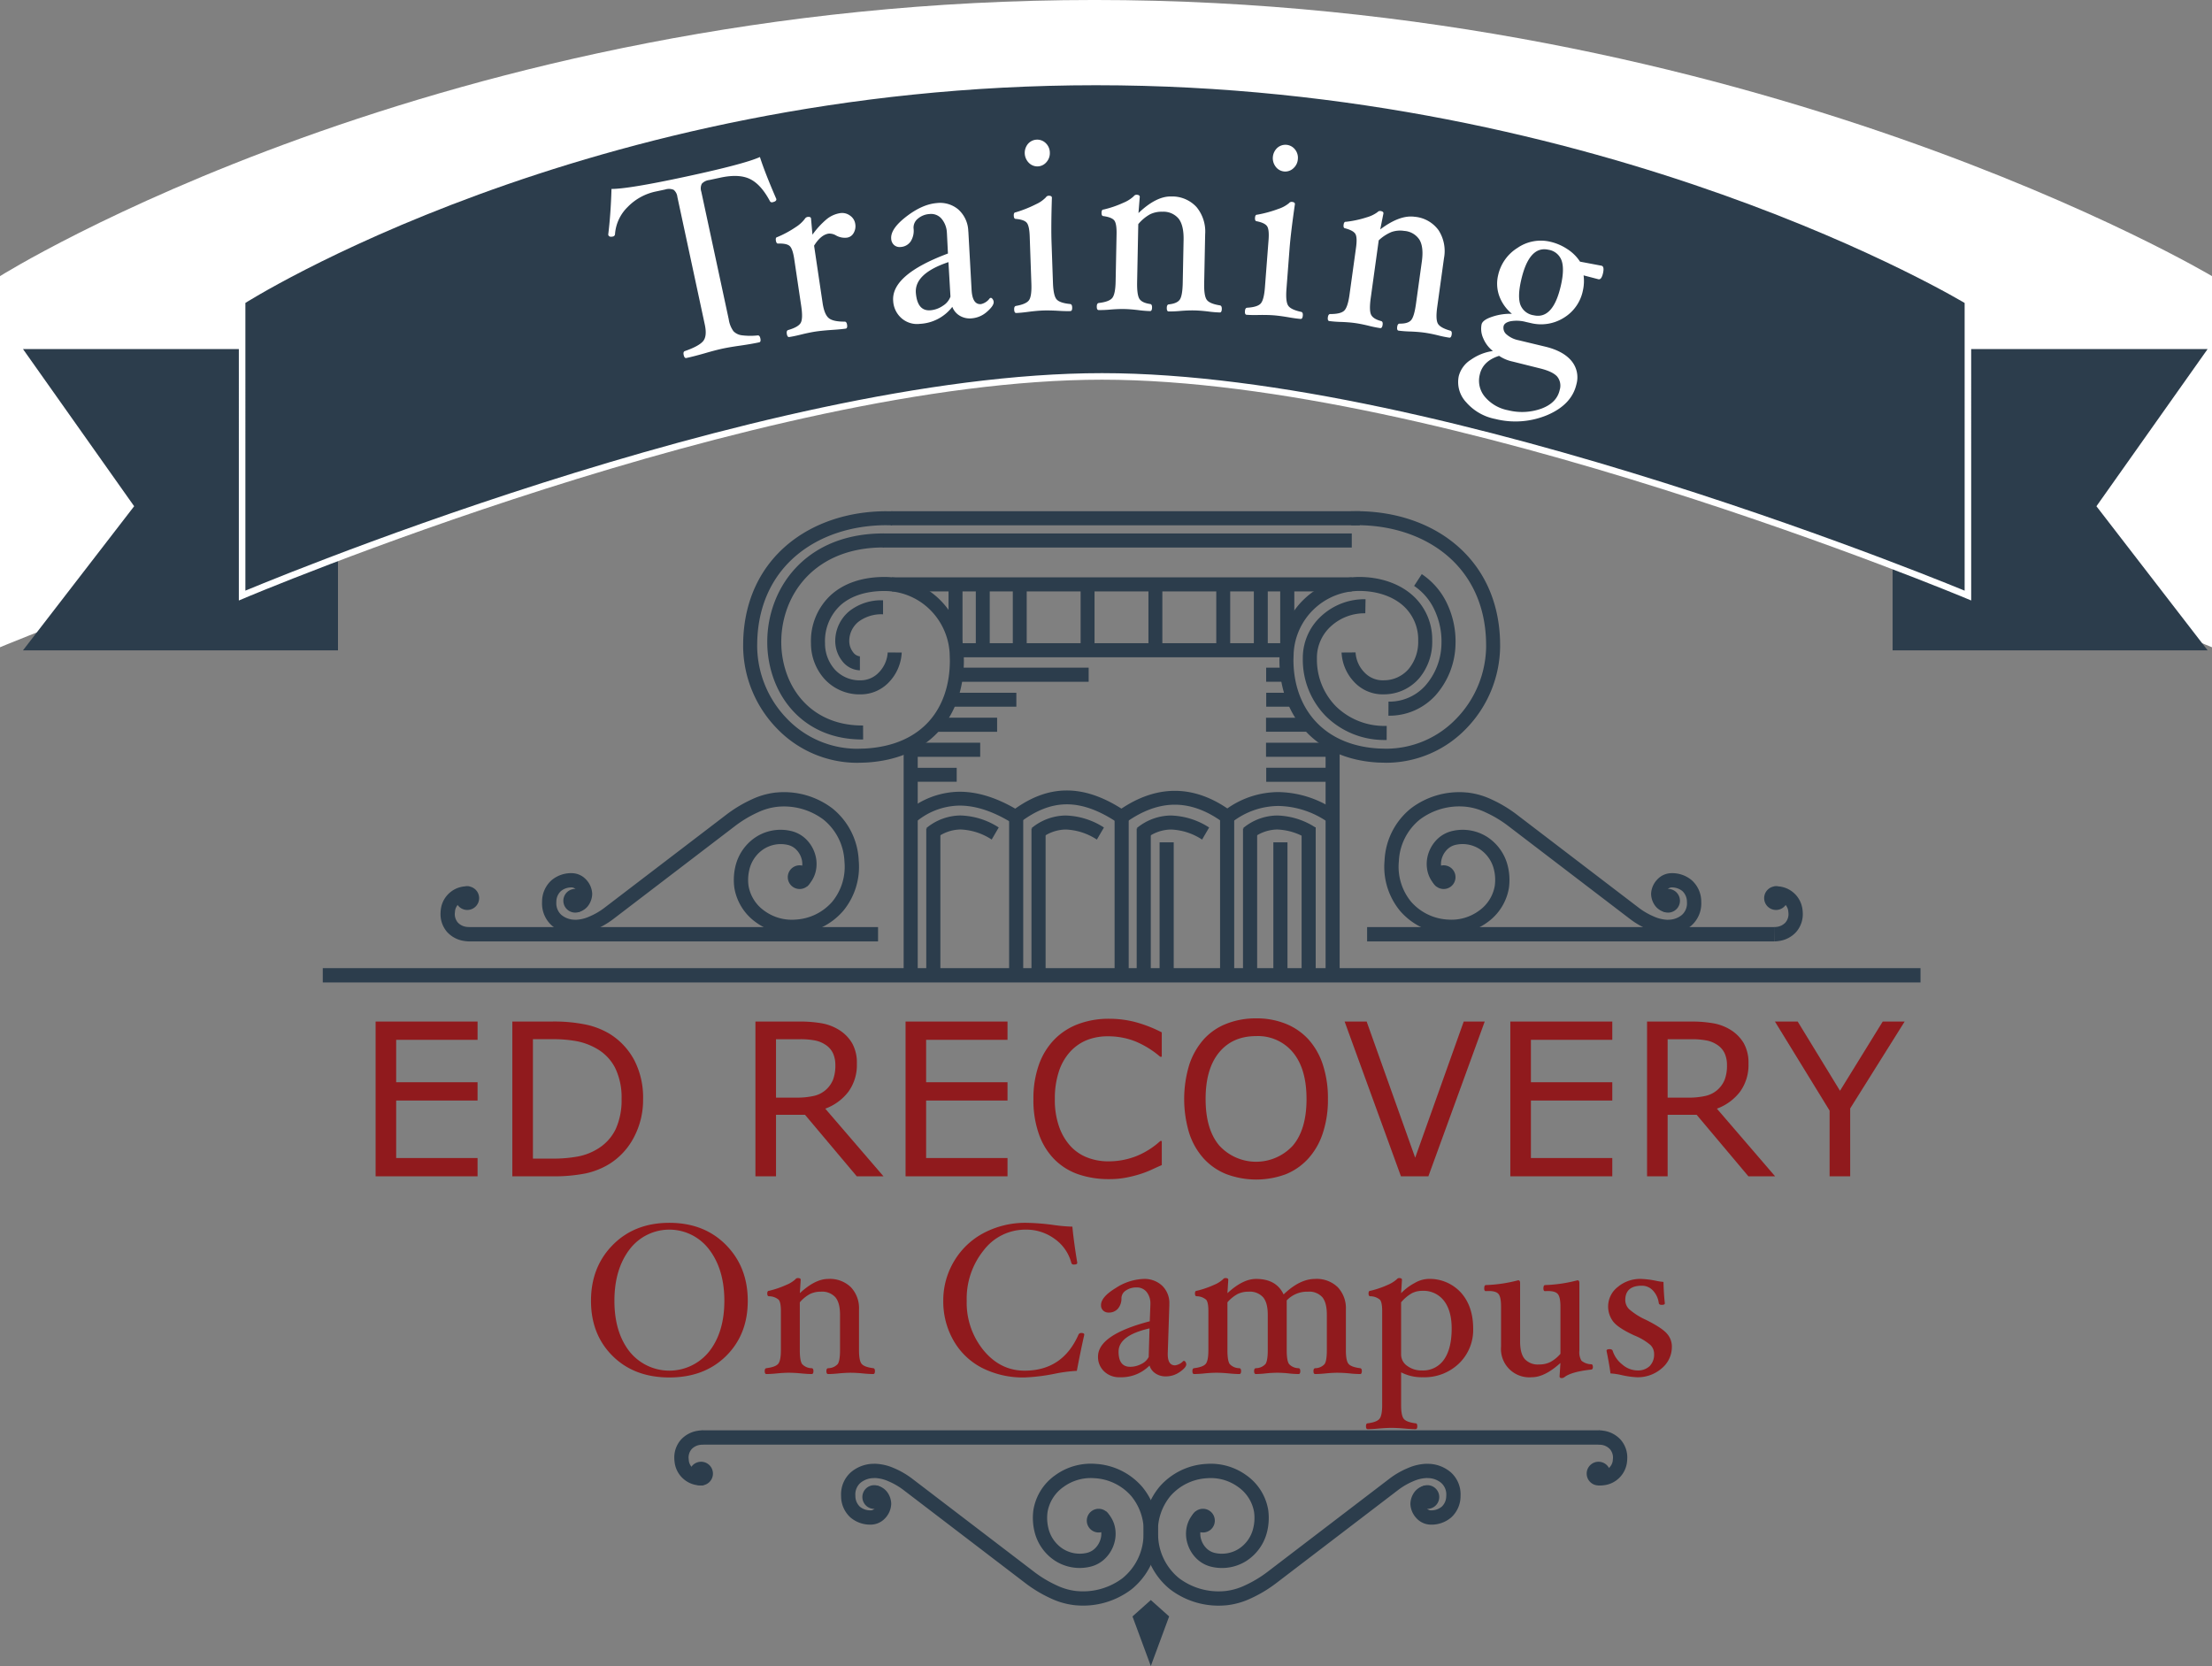 <svg id="Layer_1" data-name="Layer 1" xmlns="http://www.w3.org/2000/svg" viewBox="0 0 675.489 508.78">
  <rect x="0" y="0" width="675.489" height="508.78" fill="#808080" stroke="none"/>
  <defs>
    <style>
      .cls-1, .cls-2, .cls-5 {
        fill: #2c3d4c;
      }

      .cls-2 {
        fill-rule: evenodd;
      }

      .cls-3 {
        fill: #901a1d;
      }

      .cls-4 {
        fill: #fff;
      }

      .cls-5 {
        stroke: #fff;
        stroke-miterlimit: 10;
        stroke-width: 2px;
      }
    </style>
  </defs>
  <title>EDlogo-4final</title>
  <g>
    <polygon class="cls-1" points="292.876 196.427 392.279 196.427 392.279 200.728 292.876 200.728 292.876 196.427 292.876 196.427"/>
    <path class="cls-1" d="M426.528,299.592l-1.873-.028c-10.4.037-20.084,3.156-27.229,9.131-7.086,5.92-11.7,14.717-12.062,26.154l-.025,1.643a32.1,32.1,0,0,0,9.15,22.2,29.785,29.785,0,0,0,21.391,9.144l2.459-.072c8.822-.5,15.3-3.627,19.543-8.406s6.31-11.3,6.3-18.518l-.064-2.131a20.325,20.325,0,0,0-6.234-13.57,19.782,19.782,0,0,0-13.707-5.48c-5.744,0-10.324,1.588-13.422,4.369a14.883,14.883,0,0,0-4.7,11.451l0,.134a11.965,11.965,0,0,0,3.016,8.045,10.315,10.315,0,0,0,7.752,3.283l.121-.008a7.626,7.626,0,0,0,5.516-2.369,9.534,9.534,0,0,0,2.738-6.142l4.283.033a14.065,14.065,0,0,1-3.951,9.1,11.85,11.85,0,0,1-8.57,3.668l-.137.006a14.534,14.534,0,0,1-10.9-4.668,16.243,16.243,0,0,1-4.152-10.928l-.006-.15a19.054,19.054,0,0,1,6.127-14.637c3.877-3.49,9.445-5.475,16.281-5.475a24.013,24.013,0,0,1,16.658,6.668,24.623,24.623,0,0,1,7.562,16.442l.07,2.363c0,8.246-2.416,15.746-7.387,21.354s-12.453,9.281-22.51,9.848l-2.692.08a34.066,34.066,0,0,1-24.463-10.443,36.417,36.417,0,0,1-10.358-25.168l.024-1.783c.4-12.781,5.607-22.643,13.594-29.316,7.926-6.621,18.578-10.078,29.971-10.121l2.016.029-.135,4.278Z" transform="translate(-154.117 -139.171)"/>
    <polygon class="cls-1" points="272.033 156.122 415.259 156.122 415.259 160.421 272.033 160.421 272.033 156.122 272.033 156.122"/>
    <polygon class="cls-1" points="409.095 227.022 409.095 298.097 404.802 298.097 404.802 227.022 409.095 227.022 409.095 227.022"/>
    <polygon class="cls-1" points="280.248 226.968 280.248 298.097 275.953 298.097 275.953 226.968 280.248 226.968 280.248 226.968"/>
    <polygon class="cls-1" points="312.466 248.438 312.466 298.097 308.158 298.097 308.158 248.438 312.466 248.438 312.466 248.438"/>
    <polygon class="cls-1" points="344.677 248.438 344.677 298.097 340.372 298.097 340.372 248.438 344.677 248.438 344.677 248.438"/>
    <polygon class="cls-1" points="376.892 248.438 376.892 298.097 372.58 298.097 372.58 248.438 376.892 248.438 376.892 248.438"/>
    <path class="cls-1" d="M430.978,387.035a25.287,25.287,0,0,1,16.053-6.074c5.342-.033,11.053,1.656,17.109,5.162,5.049-3.578,10.121-5.484,15.479-5.549s10.928,1.726,16.959,5.539c5.17-3.449,10.475-5.336,15.9-5.426s10.922,1.627,16.434,5.369a27.246,27.246,0,0,1,15.629-4.994,31.545,31.545,0,0,1,17.742,5.867l-2.438,3.482a27.22,27.22,0,0,0-15.3-5.105,23.228,23.228,0,0,0-14.3,5.039l-2.582.026c-5.16-3.8-10.207-5.533-15.113-5.453s-9.822,1.99-14.672,5.469l-2.455.035c-5.76-3.863-10.918-5.676-15.748-5.617-4.787.058-9.4,1.971-14.108,5.549l-2.428.117c-5.828-3.586-11.194-5.312-16.09-5.278A21.067,21.067,0,0,0,433.69,390.3l-2.713-3.27Z" transform="translate(-154.117 -139.171)"/>
    <polygon class="cls-1" points="299.33 231.124 279.527 231.124 279.527 226.816 299.33 226.816 299.33 231.124 299.33 231.124"/>
    <path class="cls-1" d="M423.952,306.363c-15.26-.023-24.748,7.57-28.85,17.094a29.76,29.76,0,0,0-2.4,11.388,28.793,28.793,0,0,0,2.076,11.18c3.434,8.4,11.164,14.787,22.9,14.7l.018,4.278c-13.74.1-22.822-7.451-26.877-17.375a33.12,33.12,0,0,1-2.395-12.828,34.164,34.164,0,0,1,2.738-13.043c4.713-10.963,15.52-19.7,32.789-19.678v4.279Z" transform="translate(-154.117 -139.171)"/>
    <polygon class="cls-1" points="287.168 253.009 287.168 298.087 282.857 298.087 282.857 253.009 287.168 253.009 287.168 253.009"/>
    <path class="cls-1" d="M437.044,392.029a16.538,16.538,0,0,1,10.36-3.822,22.588,22.588,0,0,1,11.7,3.664l-2.152,3.688a18.616,18.616,0,0,0-9.529-3.072,12.4,12.4,0,0,0-7.752,2.916l-2.623-3.373Z" transform="translate(-154.117 -139.171)"/>
    <polygon class="cls-1" points="319.298 253.019 319.298 298.097 314.986 298.097 314.986 253.019 319.298 253.019 319.298 253.019"/>
    <path class="cls-1" d="M469.171,392.039a16.547,16.547,0,0,1,10.359-3.822,22.623,22.623,0,0,1,11.7,3.664l-2.158,3.688a18.608,18.608,0,0,0-9.526-3.072,12.426,12.426,0,0,0-7.752,2.916l-2.623-3.373Z" transform="translate(-154.117 -139.171)"/>
    <polygon class="cls-1" points="351.42 253.019 351.42 298.097 347.115 298.097 347.115 253.019 351.42 253.019 351.42 253.019"/>
    <path class="cls-1" d="M501.3,392.039a16.551,16.551,0,0,1,10.365-3.822,22.578,22.578,0,0,1,11.692,3.664l-2.152,3.688a18.6,18.6,0,0,0-9.528-3.072,12.436,12.436,0,0,0-7.756,2.916l-2.621-3.373Z" transform="translate(-154.117 -139.171)"/>
    <polygon class="cls-1" points="383.9 253.013 383.9 298.095 379.584 298.095 379.584 253.013 383.9 253.013 383.9 253.013"/>
    <path class="cls-1" d="M533.782,392.033a16.489,16.489,0,0,1,10.352-3.818,22.524,22.524,0,0,1,11.691,3.658l-2.16,3.689a18.549,18.549,0,0,0-9.524-3.07,12.454,12.454,0,0,0-7.758,2.912l-2.6-3.371Z" transform="translate(-154.117 -139.171)"/>
    <polygon class="cls-1" points="269.576 162.911 412.798 162.911 412.798 167.21 269.576 167.21 269.576 162.911 269.576 162.911"/>
    <path class="cls-1" d="M577.563,365.164l-1.02-.008a25.333,25.333,0,0,1-17.555-7.28,24.607,24.607,0,0,1-7.027-17.293l.008-.982a17.291,17.291,0,0,1,5.82-12.463,19.448,19.448,0,0,1,13.332-4.973l-.074,4.3a15.17,15.17,0,0,0-10.383,3.86,13.03,13.03,0,0,0-4.394,9.381l0,.855a20.3,20.3,0,0,0,5.773,14.282,21.073,21.073,0,0,0,14.606,6.016l.934.006-.016,4.3Z" transform="translate(-154.117 -139.171)"/>
    <path class="cls-1" d="M566.61,295.314l2.016-.029c11.4.043,22.051,3.5,29.969,10.121,7.988,6.674,13.2,16.535,13.6,29.306l.024,1.785a36.451,36.451,0,0,1-10.363,25.18A33.98,33.98,0,0,1,577.4,372.109l-2.484-.068c-9.754-.541-17.281-4.231-22.379-9.869s-7.73-13.205-7.715-21.516l.066-2.178a24.364,24.364,0,0,1,24.211-23.107c5.852-.031,11.762,1.678,16.039,5.308a18.03,18.03,0,0,1,6.34,14.016l.008.44a17.267,17.267,0,0,1-3.942,11.115,14.223,14.223,0,0,1-10.844,4.965l-.363.006a11.886,11.886,0,0,1-8.59-3.674,14.052,14.052,0,0,1-3.949-9.1l4.274-.033a9.528,9.528,0,0,0,2.742,6.142,7.679,7.679,0,0,0,5.524,2.377l.336-.008a9.982,9.982,0,0,0,7.613-3.461,12.948,12.948,0,0,0,2.914-8.334l0-.416a13.857,13.857,0,0,0-4.824-10.774c-3.453-2.943-8.352-4.324-13.262-4.3a20.094,20.094,0,0,0-19.949,19.057l-.062,1.951c-.008,7.266,2.246,13.824,6.6,18.652s10.887,7.976,19.445,8.453l2.254.063a29.709,29.709,0,0,0,21.391-9.135,32.12,32.12,0,0,0,9.152-22.192l-.028-1.648c-.355-11.438-4.98-20.234-12.058-26.154-7.148-5.974-16.836-9.094-27.227-9.131l-1.875.028-.141-4.278Z" transform="translate(-154.117 -139.171)"/>
    <polygon class="cls-1" points="292.281 203.894 332.447 203.894 332.447 208.206 292.281 208.206 292.281 203.894 292.281 203.894"/>
    <polygon class="cls-1" points="290.084 211.564 310.367 211.564 310.367 215.814 290.084 215.814 290.084 211.564 290.084 211.564"/>
    <polygon class="cls-1" points="285.244 219.173 304.496 219.173 304.496 223.486 285.244 223.486 285.244 219.173 285.244 219.173"/>
    <polygon class="cls-1" points="292.152 238.736 279.642 238.736 279.642 234.484 292.152 234.484 292.152 238.736 292.152 238.736"/>
    <path class="cls-1" d="M588.29,314.5a22.07,22.07,0,0,1,7.778,9.109,26.946,26.946,0,0,1,2.523,12.406,24.182,24.182,0,0,1-6.176,15.59,18.989,18.989,0,0,1-14.312,6.129l.027-4.293a14.77,14.77,0,0,0,11.141-4.769,19.867,19.867,0,0,0,5.031-12.807,22.614,22.614,0,0,0-2.125-10.422,17.773,17.773,0,0,0-6.226-7.338l2.34-3.606Z" transform="translate(-154.117 -139.171)"/>
    <path class="cls-1" d="M423.776,326.774a11.632,11.632,0,0,0-7.478,2.256,7.573,7.573,0,0,0-2.84,5.738l0,.182a5.6,5.6,0,0,0,1.17,3.4,2.95,2.95,0,0,0,1.994,1.25l.086-.006v4.293l-.127-.008a7.131,7.131,0,0,1-5.3-2.865,9.9,9.9,0,0,1-2.1-6.1v-.223a11.824,11.824,0,0,1,4.422-8.98,15.783,15.783,0,0,1,10.176-3.217v4.278Z" transform="translate(-154.117 -139.171)"/>
    <polygon class="cls-1" points="302.24 179.177 302.24 198.183 297.986 198.183 297.986 179.177 302.24 179.177 302.24 179.177"/>
    <polygon class="cls-1" points="313.531 179.177 313.531 198.183 309.283 198.183 309.283 179.177 313.531 179.177 313.531 179.177"/>
    <polygon class="cls-1" points="293.925 179.177 293.925 196.48 289.656 196.48 289.656 179.177 293.925 179.177 293.925 179.177"/>
    <polygon class="cls-1" points="387.146 179.177 387.146 198.183 382.892 198.183 382.892 179.177 387.146 179.177 387.146 179.177"/>
    <polygon class="cls-1" points="375.673 179.177 375.673 198.183 371.42 198.183 371.42 179.177 375.673 179.177 375.673 179.177"/>
    <polygon class="cls-1" points="395.252 179.177 395.252 196.538 390.943 196.538 390.943 179.177 395.252 179.177 395.252 179.177"/>
    <polygon class="cls-1" points="334.244 179.177 334.244 198.183 329.992 198.183 329.992 179.177 334.244 179.177 334.244 179.177"/>
    <polygon class="cls-1" points="354.955 179.177 354.955 198.183 350.705 198.183 350.705 179.177 354.955 179.177 354.955 179.177"/>
    <polygon class="cls-1" points="358.423 257.239 358.423 298.087 354.111 298.087 354.111 257.239 358.423 257.239 358.423 257.239"/>
    <polygon class="cls-1" points="393.162 257.239 393.162 298.087 388.849 298.087 388.849 257.239 393.162 257.239 393.162 257.239"/>
    <polygon class="cls-1" points="401.779 252.632 401.779 298.087 397.478 298.087 397.478 252.632 401.779 252.632 401.779 252.632"/>
    <polygon class="cls-1" points="386.615 226.823 405.15 226.823 405.15 231.116 386.615 231.116 386.615 226.823 386.615 226.823"/>
    <polygon class="cls-1" points="392.388 208.198 386.654 208.198 386.654 203.9 392.388 203.9 392.388 208.198 392.388 208.198"/>
    <polygon class="cls-1" points="394.591 215.814 386.67 215.814 386.67 211.564 394.591 211.564 394.591 215.814 394.591 215.814"/>
    <polygon class="cls-1" points="399.431 223.464 386.615 223.464 386.615 219.194 399.431 219.194 399.431 223.464 399.431 223.464"/>
    <polygon class="cls-1" points="386.67 234.468 405.033 234.468 405.033 238.753 386.67 238.753 386.67 234.468 386.67 234.468"/>
    <polygon class="cls-1" points="412.775 180.612 272.384 180.612 272.384 176.314 412.775 176.314 412.775 180.612 412.775 180.612"/>
  </g>
  <g>
    <path class="cls-1" d="M297.034,414.238a3.5,3.5,0,0,0-2.549.721,3.618,3.618,0,0,0-1.4,2.312l-.084.846a3.954,3.954,0,0,0,.914,2.77,4.359,4.359,0,0,0,2.629,1.338l.858.08-.086,4.361a11.216,11.216,0,0,1-1.449-.135,8.707,8.707,0,0,1-5.234-2.758,8.307,8.307,0,0,1-1.986-5.762,10.967,10.967,0,0,1,.129-1.414,8.016,8.016,0,0,1,3.064-5.113,7.908,7.908,0,0,1,5.728-1.59l-.529,4.344Z" transform="translate(-154.117 -139.171)"/>
    <polygon class="cls-1" points="143.146 283.124 268.134 283.124 268.134 287.497 143.146 287.497 143.146 283.124 143.146 283.124"/>
    <path class="cls-2" d="M296.816,417.064a3.617,3.617,0,1,0-3.619-3.619,3.614,3.614,0,0,0,3.619,3.619Z" transform="translate(-154.117 -139.171)"/>
    <path class="cls-1" d="M695.716,409.894a7.9,7.9,0,0,1,5.726,1.59,8.012,8.012,0,0,1,3.059,5.108,9.676,9.676,0,0,1,.137,1.42,8.266,8.266,0,0,1-2,5.762,8.65,8.65,0,0,1-5.215,2.758,11.532,11.532,0,0,1-1.457.135l-.086-4.361.855-.08a4.337,4.337,0,0,0,2.621-1.338,3.945,3.945,0,0,0,.918-2.77l-.082-.846a3.624,3.624,0,0,0-1.4-2.312,3.5,3.5,0,0,0-2.547-.721l-.531-4.344Z" transform="translate(-154.117 -139.171)"/>
    <polygon class="cls-1" points="541.896 287.497 417.482 287.497 417.482 283.124 541.896 283.124 541.896 287.497 541.896 287.497"/>
    <path class="cls-2" d="M696.466,417.064a3.617,3.617,0,1,1,3.617-3.619,3.617,3.617,0,0,1-3.617,3.619Z" transform="translate(-154.117 -139.171)"/>
    <polygon class="cls-1" points="98.566 295.657 586.474 295.657 586.474 300.03 98.566 300.03 98.566 295.657 98.566 295.657"/>
    <path class="cls-1" d="M663.571,413.449a.835.835,0,0,1-.539-.314,1.523,1.523,0,0,1-.352-.9,2.283,2.283,0,0,1,.66-1.438,1.693,1.693,0,0,1,1.082-.605,5.022,5.022,0,0,1,3.442,1.1,4.435,4.435,0,0,1,1.394,3.058l.024.551a4.719,4.719,0,0,1-1.547,3.67,6.474,6.474,0,0,1-3.828,1.467l-.621.024a11.1,11.1,0,0,1-3.992-.942,21.35,21.35,0,0,1-4.722-2.715l-37.207-28.428a40.215,40.215,0,0,0-7.774-4.672,23.286,23.286,0,0,0-7.492-2.111l-.246-.014a24.393,24.393,0,0,0-16.895,4.879,21.641,21.641,0,0,0-8.027,15.793l-.012.2a21.13,21.13,0,0,0,4.762,15.318,20.371,20.371,0,0,0,14.27,7,18.515,18.515,0,0,0,12.34-3.506,16.182,16.182,0,0,0,6.621-10.6,17.837,17.837,0,0,0,.137-3.219,17.331,17.331,0,0,0-.445-3.194,14.723,14.723,0,0,0-6.289-9.058,13.917,13.917,0,0,0-10.684-1.85,9.652,9.652,0,0,0-4.969,2.873,10.787,10.787,0,0,0-2.449,4.326,10.156,10.156,0,0,0-.188,5,9.01,9.01,0,0,0,2.7,4.713l2.969-3.2a4.734,4.734,0,0,1-1.414-2.453,5.761,5.761,0,0,1,.125-2.842,6.453,6.453,0,0,1,1.457-2.57,5.326,5.326,0,0,1,2.707-1.6,9.66,9.66,0,0,1,7.39,1.277,10.335,10.335,0,0,1,4.395,6.369,13.162,13.162,0,0,1,.34,2.4,13.819,13.819,0,0,1-.109,2.438,11.752,11.752,0,0,1-4.871,7.656,14.191,14.191,0,0,1-9.453,2.668,16.021,16.021,0,0,1-11.242-5.463,16.8,16.8,0,0,1-3.738-12.19l.016-.2a17.34,17.34,0,0,1,6.383-12.682,20.061,20.061,0,0,1,13.9-3.941l.215.018a18.741,18.741,0,0,1,6.02,1.738,35.722,35.722,0,0,1,6.91,4.154l37.207,28.428a25.606,25.606,0,0,0,5.711,3.271,15.292,15.292,0,0,0,5.613,1.276l.953-.024a10.894,10.894,0,0,0,6.422-2.558,8.99,8.99,0,0,0,3.016-6.889l-.023-.9A8.76,8.76,0,0,0,670.751,408a9.257,9.257,0,0,0-6.36-2.168,5.977,5.977,0,0,0-4.23,1.971,6.714,6.714,0,0,0-1.84,4.277,6.281,6.281,0,0,0,1.293,3.774,5.068,5.068,0,0,0,3.308,1.916l.649-4.322Z" transform="translate(-154.117 -139.171)"/>
    <path class="cls-2" d="M663.517,417.871a3.617,3.617,0,1,0-3.621-3.619,3.616,3.616,0,0,0,3.621,3.619Z" transform="translate(-154.117 -139.171)"/>
    <path class="cls-2" d="M594.97,410.664a3.617,3.617,0,1,0-3.614-3.619,3.618,3.618,0,0,0,3.614,3.619Z" transform="translate(-154.117 -139.171)"/>
    <path class="cls-1" d="M329.7,413.449a.859.859,0,0,0,.547-.314,1.576,1.576,0,0,0,.35-.9,2.288,2.288,0,0,0-.662-1.438,1.706,1.706,0,0,0-1.086-.605,5,5,0,0,0-3.434,1.1,4.421,4.421,0,0,0-1.4,3.058L324,414.9a4.733,4.733,0,0,0,1.549,3.67,6.472,6.472,0,0,0,3.826,1.467l.625.024a11.1,11.1,0,0,0,3.988-.942A21.256,21.256,0,0,0,338.7,416.4l37.211-28.428a40.369,40.369,0,0,1,7.772-4.672,23.282,23.282,0,0,1,7.494-2.111l.242-.014a24.4,24.4,0,0,1,16.9,4.879,21.641,21.641,0,0,1,8.027,15.793l.012.2a21.13,21.13,0,0,1-4.762,15.318,20.38,20.38,0,0,1-14.274,7,18.512,18.512,0,0,1-12.334-3.506,16.187,16.187,0,0,1-6.623-10.6,17.656,17.656,0,0,1-.135-3.219,17.33,17.33,0,0,1,.439-3.194,14.733,14.733,0,0,1,6.291-9.058,13.923,13.923,0,0,1,10.686-1.85,9.66,9.66,0,0,1,4.969,2.873,10.713,10.713,0,0,1,2.445,4.326,10.109,10.109,0,0,1,.192,5,9.037,9.037,0,0,1-2.694,4.713l-2.98-3.2A4.637,4.637,0,0,0,399,404.211a5.761,5.761,0,0,0-.123-2.842,6.4,6.4,0,0,0-1.455-2.57,5.34,5.34,0,0,0-2.709-1.6,9.661,9.661,0,0,0-7.39,1.277,10.317,10.317,0,0,0-4.393,6.369,13.157,13.157,0,0,0-.23,4.84,11.756,11.756,0,0,0,4.869,7.656,14.189,14.189,0,0,0,9.451,2.668,16.029,16.029,0,0,0,11.244-5.463A16.8,16.8,0,0,0,412,402.361l-.012-.2a17.351,17.351,0,0,0-6.388-12.682,20.072,20.072,0,0,0-13.906-3.941l-.205.018a18.725,18.725,0,0,0-6.016,1.738,35.712,35.712,0,0,0-6.916,4.154l-37.2,28.428a25.912,25.912,0,0,1-5.709,3.271,15.331,15.331,0,0,1-5.619,1.276l-.945-.024a10.906,10.906,0,0,1-6.43-2.558,9,9,0,0,1-3.014-6.889l.021-.9A8.763,8.763,0,0,1,322.53,408a9.249,9.249,0,0,1,6.356-2.168,5.985,5.985,0,0,1,4.232,1.971,6.706,6.706,0,0,1,1.842,4.277,6.281,6.281,0,0,1-1.293,3.774,5.083,5.083,0,0,1-3.311,1.916l-.652-4.322Z" transform="translate(-154.117 -139.171)"/>
    <path class="cls-2" d="M329.765,417.871a3.617,3.617,0,1,1,3.619-3.619,3.62,3.62,0,0,1-3.619,3.619Z" transform="translate(-154.117 -139.171)"/>
    <path class="cls-2" d="M398.3,410.664a3.617,3.617,0,1,1,3.621-3.619,3.607,3.607,0,0,1-3.621,3.619Z" transform="translate(-154.117 -139.171)"/>
  </g>
  <g>
    <path class="cls-3" d="M299.955,498.4H268.82V451.142h31.135v5.586H275.1v12.949h24.851v5.586H275.1v17.551h24.851Z" transform="translate(-154.117 -139.171)"/>
    <path class="cls-3" d="M350.5,474.819a24.318,24.318,0,0,1-2.809,11.68,20.971,20.971,0,0,1-7.475,8.125,23.231,23.231,0,0,1-7.221,2.889,49.881,49.881,0,0,1-10.489.889H310.571V451.142h11.807a48.108,48.108,0,0,1,11,1,23.948,23.948,0,0,1,6.9,2.746,21.11,21.11,0,0,1,7.522,8.03A24.779,24.779,0,0,1,350.5,474.819Zm-6.57-.1a20.509,20.509,0,0,0-1.936-9.363,14.214,14.214,0,0,0-5.776-6,19.634,19.634,0,0,0-5.935-2.206,39.54,39.54,0,0,0-7.522-.619h-5.9V493h5.9a41.381,41.381,0,0,0,7.919-.667,17.772,17.772,0,0,0,6.2-2.476,14.222,14.222,0,0,0,5.285-5.935A21.288,21.288,0,0,0,343.928,474.724Z" transform="translate(-154.117 -139.171)"/>
    <path class="cls-3" d="M423.907,498.4H415.75l-15.806-18.789H391.09V498.4h-6.284V451.142h13.235a38.388,38.388,0,0,1,7.141.555,15.017,15.017,0,0,1,5.142,1.984,11.93,11.93,0,0,1,4.015,4.079A12.171,12.171,0,0,1,415.782,464a13.9,13.9,0,0,1-2.571,8.554,15.615,15.615,0,0,1-7.078,5.189Zm-14.695-33.96a8.615,8.615,0,0,0-.714-3.6,6.268,6.268,0,0,0-2.364-2.65A8.713,8.713,0,0,0,402.9,456.9a23.393,23.393,0,0,0-4.412-.365h-7.4v17.837h6.348a22.854,22.854,0,0,0,5.205-.524,8.21,8.21,0,0,0,5.888-5.015A12.1,12.1,0,0,0,409.212,464.44Z" transform="translate(-154.117 -139.171)"/>
    <path class="cls-3" d="M461.786,498.4H430.651V451.142h31.135v5.586H436.935v12.949h24.851v5.586H436.935v17.551h24.851Z" transform="translate(-154.117 -139.171)"/>
    <path class="cls-3" d="M508.9,494.973q-1.746.762-3.158,1.428a30.806,30.806,0,0,1-3.7,1.4,37.767,37.767,0,0,1-4.206,1.032,27.056,27.056,0,0,1-5,.429,28.661,28.661,0,0,1-9.347-1.444,19.056,19.056,0,0,1-7.316-4.523,20.625,20.625,0,0,1-4.761-7.665,31.182,31.182,0,0,1-1.714-10.807,30.8,30.8,0,0,1,1.65-10.442,21.113,21.113,0,0,1,4.761-7.776,19.936,19.936,0,0,1,7.284-4.7,26.534,26.534,0,0,1,9.474-1.619,32.141,32.141,0,0,1,7.6.92,40.613,40.613,0,0,1,8.427,3.237V461.9h-.477a28.009,28.009,0,0,0-7.744-4.761,22.511,22.511,0,0,0-8.22-1.492A17.133,17.133,0,0,0,486,456.808a14.114,14.114,0,0,0-5.125,3.6,16.511,16.511,0,0,0-3.412,6.014,26.324,26.324,0,0,0-1.222,8.4,24.349,24.349,0,0,0,1.349,8.569,17.208,17.208,0,0,0,3.475,5.84,13.8,13.8,0,0,0,5.189,3.475,17.5,17.5,0,0,0,6.269,1.127,23.1,23.1,0,0,0,8.506-1.555,24.423,24.423,0,0,0,7.427-4.666h.444Z" transform="translate(-154.117 -139.171)"/>
    <path class="cls-3" d="M553.667,456.569a21.523,21.523,0,0,1,4.428,7.776,32.839,32.839,0,0,1,1.539,10.442,32.364,32.364,0,0,1-1.571,10.458,21.406,21.406,0,0,1-4.4,7.7,18.8,18.8,0,0,1-6.9,4.824,26.018,26.018,0,0,1-18.154-.031,18.731,18.731,0,0,1-6.935-4.793,21.491,21.491,0,0,1-4.4-7.712,36.1,36.1,0,0,1-.016-20.8,22.06,22.06,0,0,1,4.443-7.855,18.224,18.224,0,0,1,6.935-4.761,24.174,24.174,0,0,1,9.029-1.65,23.784,23.784,0,0,1,9.125,1.666A19.018,19.018,0,0,1,553.667,456.569Zm-.571,18.218q0-9.2-4.126-14.2a13.83,13.83,0,0,0-11.267-5q-7.206,0-11.315,5t-4.109,14.2q0,9.3,4.189,14.234a15.237,15.237,0,0,0,22.454,0Q553.1,484.087,553.1,474.787Z" transform="translate(-154.117 -139.171)"/>
    <path class="cls-3" d="M607.511,451.142l-17.2,47.258H581.93l-17.2-47.258h6.729l14.821,41.577L601.1,451.142Z" transform="translate(-154.117 -139.171)"/>
    <path class="cls-3" d="M646.469,498.4H615.334V451.142h31.135v5.586H621.618v12.949h24.851v5.586H621.618v17.551h24.851Z" transform="translate(-154.117 -139.171)"/>
    <path class="cls-3" d="M696.186,498.4h-8.156l-15.806-18.789h-8.854V498.4h-6.284V451.142h13.234a38.394,38.394,0,0,1,7.142.555,15.017,15.017,0,0,1,5.142,1.984,11.93,11.93,0,0,1,4.015,4.079A12.171,12.171,0,0,1,688.062,464a13.9,13.9,0,0,1-2.571,8.554,15.616,15.616,0,0,1-7.077,5.189Zm-14.694-33.96a8.615,8.615,0,0,0-.714-3.6,6.272,6.272,0,0,0-2.364-2.65,8.713,8.713,0,0,0-3.237-1.286,23.4,23.4,0,0,0-4.412-.365h-7.395v17.837h6.348a22.857,22.857,0,0,0,5.205-.524,8.212,8.212,0,0,0,5.888-5.015A12.114,12.114,0,0,0,681.491,464.44Z" transform="translate(-154.117 -139.171)"/>
    <path class="cls-3" d="M735.747,451.142l-16.631,26.533V498.4h-6.284V478.342l-16.694-27.2h6.95l12.918,21.138,13.045-21.138Z" transform="translate(-154.117 -139.171)"/>
    <path class="cls-3" d="M382.466,536.431q0,10.3-6.63,16.851t-17.322,6.549q-10.693,0-17.307-6.549t-6.614-16.851q0-10.336,6.663-17.079t17.258-6.744q10.627,0,17.29,6.744T382.466,536.431Zm-7.15,0q0-9.587-4.631-15.665a15.225,15.225,0,0,0-24.342,0q-4.6,6.078-4.6,15.665,0,9.523,4.566,15.421a15.574,15.574,0,0,0,24.408,0Q375.316,545.953,375.316,536.431Z" transform="translate(-154.117 -139.171)"/>
    <path class="cls-3" d="M421.3,557.881q0,.908-.52.909a31.788,31.788,0,0,1-3.185-.194q-2.077-.195-3.664-.2-1.621,0-3.726.2-1.912.195-3.207.194-.519,0-.519-.909,0-.813.52-.878a4,4,0,0,0,2.941-1.268q.7-1.006.7-4.225V540.655q0-3.639-1.43-5.33a5.473,5.473,0,0,0-4.42-1.689,7.425,7.425,0,0,0-3.332.715,11.068,11.068,0,0,0-3.1,2.535v14.625q0,3.217.7,4.225A4,4,0,0,0,402,557q.52.066.52.878,0,.908-.52.909-1.333,0-3.25-.194-2.113-.195-3.7-.2-1.56,0-3.64.2-1.918.195-3.25.194-.52,0-.52-.909,0-.813.52-.878,2.795-.356,3.607-1.347t.813-4.138V539.512q0-2.6-.666-3.408a4.585,4.585,0,0,0-2.974-1.07q-.52,0-.52-.862,0-.8.52-.8a29.168,29.168,0,0,0,5.363-1.836,9.154,9.154,0,0,0,2.7-1.674.929.929,0,0,1,.715-.39q.91,0,.91.52l-.26,4.1q4.671-4.355,8.694-4.355a9.205,9.205,0,0,1,6.894,2.535,9.335,9.335,0,0,1,2.481,6.825v12.415q0,3.185.8,4.159T420.784,557Q421.3,557.069,421.3,557.881Z" transform="translate(-154.117 -139.171)"/>
    <path class="cls-3" d="M485.23,546.766q-1.17,5.2-2.275,11.05a45.459,45.459,0,0,0-6.728.878A57.319,57.319,0,0,1,467,559.83a27.646,27.646,0,0,1-13-2.925,21.123,21.123,0,0,1-8.71-8.368,23.91,23.91,0,0,1-3.12-12.106,23.237,23.237,0,0,1,3.3-12.106,22.913,22.913,0,0,1,9.084-8.629,27.248,27.248,0,0,1,13.032-3.088,68.879,68.879,0,0,1,8.19.65,50.807,50.807,0,0,0,5.818.521q.422,4.55,1.495,11.05,0,.52-1.04.52a.7.7,0,0,1-.78-.52,13.007,13.007,0,0,0-5.038-7.28,14.584,14.584,0,0,0-8.9-2.86,15.98,15.98,0,0,0-12.821,6.306,23.508,23.508,0,0,0-5.184,15.438,22.941,22.941,0,0,0,5.135,15.1q5.135,6.224,12.545,6.224,11.6,0,16.445-10.984a.866.866,0,0,1,.877-.521Q485.23,546.245,485.23,546.766Z" transform="translate(-154.117 -139.171)"/>
    <path class="cls-3" d="M510.13,559.506a5.551,5.551,0,0,1-3.151-.895,4.449,4.449,0,0,1-1.825-2.421,12.128,12.128,0,0,1-9.1,3.575,6.564,6.564,0,0,1-4.778-1.8,6.027,6.027,0,0,1-1.852-4.5q0-6.661,15.8-10.79l.194-5.069v-.163a5.624,5.624,0,0,0-1.153-3.721,3.8,3.8,0,0,0-3.071-1.382,5.556,5.556,0,0,0-3.25.927,2.833,2.833,0,0,0-1.365,2.323,4.794,4.794,0,0,1-1.089,3.25,3.6,3.6,0,0,1-2.811,1.171,2.352,2.352,0,0,1-1.69-.618,2.176,2.176,0,0,1-.65-1.657q0-2.5,4.55-5.249a16.572,16.572,0,0,1,8.45-2.746,7.89,7.89,0,0,1,5.688,2.08,7.366,7.366,0,0,1,2.178,5.59v.39l-.487,14.69v.228q0,3.413,2.21,3.412a4.045,4.045,0,0,0,2.5-1.3l.227-.064a.621.621,0,0,1,.488.341,1.3,1.3,0,0,1,.228.731q0,.943-1.967,2.308A7.335,7.335,0,0,1,510.13,559.506Zm-4.977-14.658Q495.7,547,495.7,551.953q0,4.627,3.562,4.627a7.286,7.286,0,0,0,3.385-.863,4.722,4.722,0,0,0,2.251-2.135Z" transform="translate(-154.117 -139.171)"/>
    <path class="cls-3" d="M569.99,557.881q0,.908-.52.909a31.8,31.8,0,0,1-3.186-.194q-2.076-.195-3.693-.2-1.586,0-3.657.2a31.718,31.718,0,0,1-3.2.194q-.517,0-.518-.909,0-.813.519-.878a3.881,3.881,0,0,0,2.885-1.268q.681-1.006.681-4.225V540.655q0-3.672-1.394-5.346a5.375,5.375,0,0,0-4.376-1.674,8.606,8.606,0,0,0-6.482,2.665v15.21q0,3.217.713,4.225A4,4,0,0,0,550.676,557q.519.066.519.878,0,.908-.521.909a27.415,27.415,0,0,1-3.029-.194,33.912,33.912,0,0,0-3.453-.2,35.393,35.393,0,0,0-3.551.2,27.429,27.429,0,0,1-3.029.194q-.521,0-.521-.909,0-.813.522-.878a4.014,4.014,0,0,0,2.948-1.268q.7-1.006.7-4.225V540.655q0-3.639-1.435-5.33a5.492,5.492,0,0,0-4.431-1.689,7.462,7.462,0,0,0-3.341.715,11.086,11.086,0,0,0-3.111,2.535v14.625q0,3.217.7,4.225A4.016,4.016,0,0,0,532.593,557q.521.066.521.878,0,.908-.52.909-1.329,0-3.242-.194-2.109-.195-3.7-.2-1.622,0-3.7.2a31.07,31.07,0,0,1-3.185.194q-.52,0-.52-.909,0-.813.52-.878,2.763-.356,3.559-1.33t.8-4.154V539.512q0-2.6-.667-3.408a4.473,4.473,0,0,0-2.908-1.07q-.52,0-.521-.862,0-.8.519-.8a29.03,29.03,0,0,0,5.346-1.836,9.12,9.12,0,0,0,2.688-1.674.925.925,0,0,1,.713-.39q.907,0,.907.52l-.26,4.1q4.695-4.355,8.74-4.355,6.2,0,8.414,4.745,4.925-4.745,9.622-4.745a9.228,9.228,0,0,1,6.917,2.535,9.341,9.341,0,0,1,2.479,6.825v12.415q0,3.185.8,4.159T569.471,557Q569.989,557.069,569.99,557.881Z" transform="translate(-154.117 -139.171)"/>
    <path class="cls-3" d="M603.985,544.945a14.191,14.191,0,0,1-4.322,10.611,15.18,15.18,0,0,1-11.05,4.209,13.755,13.755,0,0,1-6.631-1.5V568.3q0,3.16.813,4.17t3.607,1.367q.52,0,.521.894t-.521.894q-1.333,0-3.444-.194-2.275-.195-3.835-.2-1.626,0-3.933.2-2.08.195-3.413.194-.52,0-.52-.894t.52-.894q2.763-.357,3.592-1.365t.829-4.16V539.518q0-2.6-.667-3.412a4.582,4.582,0,0,0-2.974-1.072q-.52,0-.52-.862,0-.8.52-.8a28.421,28.421,0,0,0,5.281-1.787,10.322,10.322,0,0,0,2.812-1.723.981.981,0,0,1,.683-.39q.91,0,.91.52l-.261,4.1a16.529,16.529,0,0,1,4.128-3.1,8.854,8.854,0,0,1,4-1.251,12.925,12.925,0,0,1,10.141,4.177Q603.985,538.088,603.985,544.945Zm-6.565-.064q0-5.427-2.352-8.467a7.867,7.867,0,0,0-6.6-3.039,6.914,6.914,0,0,0-3.227.748,12.439,12.439,0,0,0-3.26,2.763v15.925a4.212,4.212,0,0,0,1.849,3.478,7.26,7.26,0,0,0,4.509,1.4,7.729,7.729,0,0,0,6.745-3.331Q597.42,551.023,597.42,544.881Z" transform="translate(-154.117 -139.171)"/>
    <path class="cls-3" d="M640.547,556.663q0,.7-.521.763-5.915.642-8.092,2.247a1.49,1.49,0,0,1-.91.353c-.434,0-.65-.174-.65-.52l.261-4.1q-4.811,4.356-8.71,4.355a8.666,8.666,0,0,1-9.426-9.372v-12.17q0-2.9-.747-3.839t-2.958-.944q-.422,0-.942.032-.488,0-.487-.83,0-1.022.519-1.022a44.356,44.356,0,0,0,9.851-1.462q.583,0,.583.813v17.875q0,3.672,1.4,5.346a5.419,5.419,0,0,0,4.4,1.674,7.63,7.63,0,0,0,3.389-.716,11,11,0,0,0,3.129-2.539V538.225q0-2.864-.765-3.824t-3.038-.96q-.39,0-.91.032-.488,0-.487-.83,0-1.022.52-1.022a44.605,44.605,0,0,0,9.88-1.462q.586,0,.585.813v20.734a5,5,0,0,0,.634,3.007,4.9,4.9,0,0,0,2.974,1.089Q640.546,555.8,640.547,556.663Z" transform="translate(-154.117 -139.171)"/>
    <path class="cls-3" d="M664.662,550.405a8.475,8.475,0,0,1-3.115,6.663,11.11,11.11,0,0,1-7.527,2.7,26,26,0,0,1-4.8-.683,20.644,20.644,0,0,0-3.31-.487q-.259-2.275-1.2-6.923,0-.488.942-.487.779,0,.942.52a8.662,8.662,0,0,0,2.958,4.192,7.171,7.171,0,0,0,4.55,1.788,5.155,5.155,0,0,0,3.786-1.333,5.019,5.019,0,0,0,1.349-3.737,3.787,3.787,0,0,0-1.121-2.7,17.707,17.707,0,0,0-4.859-2.893q-4.907-2.243-6.483-4.225a7.549,7.549,0,0,1,1.382-10.611,10.6,10.6,0,0,1,6.987-2.454,27.119,27.119,0,0,1,4.745.585,15.27,15.27,0,0,0,2.21.325q.1,3.835.422,6.532,0,.488-.942.487-.813,0-.91-.52a6.851,6.851,0,0,0-1.781-3.852,4.567,4.567,0,0,0-3.4-1.479q-5.054,0-5.054,4.42a3.95,3.95,0,0,0,1.2,2.763,20.83,20.83,0,0,0,5.208,3.282q4.789,2.405,6.309,4.16A5.9,5.9,0,0,1,664.662,550.405Z" transform="translate(-154.117 -139.171)"/>
  </g>
  <g>
    <polygon class="cls-1" points="214.458 436.799 488.401 436.799 488.401 441.174 214.458 441.174 214.458 436.799 214.458 436.799"/>
    <path class="cls-1" d="M368.963,592.747a7.931,7.931,0,0,1-5.734-1.6,8.047,8.047,0,0,1-3.055-5.094,11.041,11.041,0,0,1-.139-1.438,8.224,8.224,0,0,1,2-5.754,8.71,8.71,0,0,1,5.2-2.754,9.4,9.4,0,0,1,1.471-.133l.086,4.359-.856.078a4.38,4.38,0,0,0-2.633,1.336,3.954,3.954,0,0,0-.906,2.766l.082.84a3.651,3.651,0,0,0,1.4,2.32,3.539,3.539,0,0,0,2.549.726l.535,4.344Z" transform="translate(-154.117 -139.171)"/>
    <path class="cls-2" d="M368.209,585.572a3.619,3.619,0,1,1-3.615,3.621,3.618,3.618,0,0,1,3.615-3.621Z" transform="translate(-154.117 -139.171)"/>
    <path class="cls-1" d="M642.646,588.4a3.549,3.549,0,0,0,2.551-.726,3.654,3.654,0,0,0,1.4-2.309l.082-.852a3.93,3.93,0,0,0-.914-2.766,4.319,4.319,0,0,0-2.617-1.336l-.863-.078.086-4.359a9.309,9.309,0,0,1,1.469.133,8.7,8.7,0,0,1,5.2,2.754,8.214,8.214,0,0,1,2,5.754,10.129,10.129,0,0,1-.133,1.438,8.062,8.062,0,0,1-3.058,5.094,7.918,7.918,0,0,1-5.731,1.6l.531-4.344Z" transform="translate(-154.117 -139.171)"/>
    <path class="cls-2" d="M642.268,585.572a3.619,3.619,0,1,1-3.617,3.621,3.62,3.62,0,0,1,3.617-3.621Z" transform="translate(-154.117 -139.171)"/>
    <path class="cls-1" d="M590.072,597.157a.828.828,0,0,0-.543.308,1.543,1.543,0,0,0-.352.906,2.281,2.281,0,0,0,.656,1.438,1.727,1.727,0,0,0,1.09.606,5.031,5.031,0,0,0,3.438-1.1,4.409,4.409,0,0,0,1.394-3.059l.027-.547a4.725,4.725,0,0,0-1.554-3.672,6.45,6.45,0,0,0-3.824-1.465l-.621-.027a11.133,11.133,0,0,0-3.992.941,21.241,21.241,0,0,0-4.719,2.715l-37.211,28.43a40.465,40.465,0,0,1-7.774,4.672,23.208,23.208,0,0,1-7.488,2.11l-.246.016a24.408,24.408,0,0,1-16.9-4.879,21.614,21.614,0,0,1-8.024-15.793l-.016-.2a21.122,21.122,0,0,1,4.762-15.316,20.377,20.377,0,0,1,14.273-7.008,18.541,18.541,0,0,1,12.336,3.508,16.2,16.2,0,0,1,6.621,10.6,17.937,17.937,0,0,1-.3,6.41,14.747,14.747,0,0,1-6.293,9.058,13.926,13.926,0,0,1-10.684,1.852,9.668,9.668,0,0,1-4.969-2.875,10.724,10.724,0,0,1-2.445-4.328,10.108,10.108,0,0,1-.192-5,9.048,9.048,0,0,1,2.692-4.711l2.98,3.2a4.7,4.7,0,0,0-1.418,2.453,5.773,5.773,0,0,0,.125,2.844,6.381,6.381,0,0,0,1.457,2.566,5.287,5.287,0,0,0,2.707,1.6,9.644,9.644,0,0,0,7.391-1.277,10.309,10.309,0,0,0,4.391-6.371,12.794,12.794,0,0,0,.34-2.4,13.416,13.416,0,0,0-.106-2.437,11.769,11.769,0,0,0-4.875-7.656,14.161,14.161,0,0,0-9.449-2.668,16.019,16.019,0,0,0-11.242,5.461,16.806,16.806,0,0,0-3.74,12.192l.012.2a17.365,17.365,0,0,0,6.387,12.68,20.085,20.085,0,0,0,13.908,3.941l.207-.016a18.8,18.8,0,0,0,6.02-1.738,35.92,35.92,0,0,0,6.91-4.152l37.207-28.43a25.442,25.442,0,0,1,5.711-3.274,15.381,15.381,0,0,1,5.613-1.274l.949.024a10.894,10.894,0,0,1,6.43,2.558,9.009,9.009,0,0,1,3.012,6.887l-.024.9a8.776,8.776,0,0,1-2.867,6.047,9.263,9.263,0,0,1-6.359,2.168,6,6,0,0,1-4.23-1.969,6.734,6.734,0,0,1-1.844-4.281,6.315,6.315,0,0,1,1.293-3.773,5.085,5.085,0,0,1,3.312-1.914l.652,4.324Z" transform="translate(-154.117 -139.171)"/>
    <polygon class="cls-2" points="351.429 488.635 357.028 493.639 351.429 508.78 345.829 493.639 351.429 488.635 351.429 488.635"/>
    <path class="cls-2" d="M590.014,592.732a3.617,3.617,0,1,1-3.621,3.621,3.62,3.62,0,0,1,3.621-3.621Z" transform="translate(-154.117 -139.171)"/>
    <path class="cls-2" d="M521.471,599.939a3.619,3.619,0,1,1-3.617,3.621,3.614,3.614,0,0,1,3.617-3.621Z" transform="translate(-154.117 -139.171)"/>
    <path class="cls-1" d="M421.658,592.833a5.1,5.1,0,0,1,3.324,1.914,6.238,6.238,0,0,1,1.291,3.766,6.709,6.709,0,0,1-1.84,4.289,6.019,6.019,0,0,1-4.236,1.969,9.273,9.273,0,0,1-6.351-2.164,8.785,8.785,0,0,1-2.869-6.051l-.024-.883a9,9,0,0,1,3.018-6.906,10.858,10.858,0,0,1,6.426-2.558l.938-.024a15.508,15.508,0,0,1,5.625,1.27,25.789,25.789,0,0,1,5.707,3.278l37.211,28.43a35.679,35.679,0,0,0,6.908,4.152,18.76,18.76,0,0,0,6.016,1.738l.213.016a20.042,20.042,0,0,0,13.9-3.941,17.345,17.345,0,0,0,6.388-12.68l.012-.2a16.788,16.788,0,0,0-3.727-12.18,16.028,16.028,0,0,0-11.262-5.473,14.141,14.141,0,0,0-9.442,2.668,11.776,11.776,0,0,0-4.871,7.656,13.576,13.576,0,0,0-.11,2.433,13.264,13.264,0,0,0,.34,2.4,10.322,10.322,0,0,0,4.39,6.371,9.647,9.647,0,0,0,7.391,1.277,5.255,5.255,0,0,0,2.709-1.6,6.348,6.348,0,0,0,1.455-2.566,5.726,5.726,0,0,0,.125-2.844,4.669,4.669,0,0,0-1.414-2.453l2.975-3.2a9.034,9.034,0,0,1,2.7,4.711,10.129,10.129,0,0,1-.188,5,10.764,10.764,0,0,1-2.453,4.328,9.652,9.652,0,0,1-4.968,2.875,13.928,13.928,0,0,1-10.678-1.852,14.72,14.72,0,0,1-6.295-9.058,17.415,17.415,0,0,1-.443-3.2,16.98,16.98,0,0,1,.142-3.215,16.158,16.158,0,0,1,6.613-10.6,18.549,18.549,0,0,1,12.338-3.508,20.4,20.4,0,0,1,14.272,7.008,21.109,21.109,0,0,1,4.766,15.3l-.016.219a21.631,21.631,0,0,1-8.02,15.793,24.414,24.414,0,0,1-16.9,4.879l-.232-.016A23.178,23.178,0,0,1,475,627.3a40.477,40.477,0,0,1-7.777-4.672L430.02,594.2a21.5,21.5,0,0,0-4.711-2.715,11.244,11.244,0,0,0-3.99-.941l-.635.027a6.464,6.464,0,0,0-3.828,1.465,4.716,4.716,0,0,0-1.543,3.652l.021.559a4.467,4.467,0,0,0,1.4,3.078,5.068,5.068,0,0,0,3.436,1.09,1.7,1.7,0,0,0,1.084-.606,2.3,2.3,0,0,0,.662-1.434,1.575,1.575,0,0,0-.35-.91.849.849,0,0,0-.535-.308l.629-4.324Z" transform="translate(-154.117 -139.171)"/>
    <path class="cls-2" d="M421.08,592.732a3.617,3.617,0,1,0,3.617,3.621,3.617,3.617,0,0,0-3.617-3.621Z" transform="translate(-154.117 -139.171)"/>
    <path class="cls-2" d="M489.621,599.939a3.619,3.619,0,1,0,3.613,3.621,3.616,3.616,0,0,0-3.613-3.621Z" transform="translate(-154.117 -139.171)"/>
  </g>
  <path class="cls-4" d="M829.606,336.835S624.841,252.5,490.686,252.5s-336.57,84.337-336.57,84.337V223.5s134.159-84.334,334.216-84.334S829.606,223.5,829.606,223.5Z" transform="translate(-154.117 -139.171)"/>
  <polygon class="cls-1" points="674.156 198.611 577.955 198.611 577.955 106.592 674.156 106.592 640.198 154.602 674.156 198.611"/>
  <polygon class="cls-1" points="7.017 198.611 103.21 198.611 103.21 106.592 7.017 106.592 40.965 154.599 7.017 198.611"/>
  <path class="cls-5" d="M755.068,321.048s-159.752-66.923-264.423-66.923-262.592,66.923-262.592,66.923V231.121S332.724,164.2,488.8,164.2s266.266,66.923,266.266,66.923Z" transform="translate(-154.117 -139.171)"/>
  <g>
    <path class="cls-4" d="M391.179,199.916q.157.73-1.14,1.009a.687.687,0,0,1-.836-.383q-2.714-5.082-6.079-6.71t-9.021-.412l-3.387.728a3.637,3.637,0,0,0-2.282,1.134,3.223,3.223,0,0,0-.153,2.444l8.381,38.986a8.2,8.2,0,0,0,1.436,3.609,4.34,4.34,0,0,0,2.6,1.249,20.467,20.467,0,0,0,4.813.03q.593-.046.8.913.231,1.075-.345,1.2-2.414.519-5.814,1.008-3.228.453-5.364.912-2.208.475-5.372,1.4-3.3.951-5.715,1.47-.577.124-.808-.952-.207-.959.354-1.161,4.243-1.474,5.555-3t.543-5.1L360.968,199.3a3.224,3.224,0,0,0-1.144-2.166,3.71,3.71,0,0,0-2.582-.088l-2.81.6a16.71,16.71,0,0,0-8.632,4.729,12.87,12.87,0,0,0-3.873,8.287.774.774,0,0,1-.668.746q-1.225.264-1.407-.582.771-6.233,1-13.957,5.134.022,22.658-3.746,17.991-3.868,22.664-6Q387.746,192.015,391.179,199.916Z" transform="translate(-154.117 -139.171)"/>
    <path class="cls-4" d="M415.292,207.558a4.074,4.074,0,0,1-.5,2.775,2.743,2.743,0,0,1-2.007,1.411,5.448,5.448,0,0,1-3.338-.656,3.941,3.941,0,0,0-2.284-.574q-2.369.352-4.445,3.68l2.6,17.487q.5,3.381,1.795,4.559t4.94,1.152q.595-.008.739.963.162,1.087-.421,1.175-1.495.222-4.263.4-3.052.215-4.828.479-1.813.27-4.357.886-2.3.58-3.792.8-.584.086-.745-1-.145-.971.427-1.136,3.108-.9,3.828-2.2t.154-5.1L396.66,218.3q-.461-3.1-1.353-3.963t-3.525-.785q-.583.086-.736-.944-.141-.951.442-1.038a31.717,31.717,0,0,0,5.627-3.041,10.661,10.661,0,0,0,2.762-2.5,1.237,1.237,0,0,1,.8-.6q1.015-.151,1.107.471l.436,4.939a25.309,25.309,0,0,1,4.411-4.786,8.616,8.616,0,0,1,4-1.786,4.033,4.033,0,0,1,3.053.738A3.713,3.713,0,0,1,415.292,207.558Z" transform="translate(-154.117 -139.171)"/>
    <path class="cls-4" d="M450.895,236.386a6.006,6.006,0,0,1-3.652-.769,5.353,5.353,0,0,1-2.314-2.738,13.312,13.312,0,0,1-9.908,5.194,7.187,7.187,0,0,1-5.584-1.706,7.531,7.531,0,0,1-2.561-5.24q-.694-8.024,16.72-14.537l-.307-6.125-.017-.2a7.1,7.1,0,0,0-1.69-4.369,4.2,4.2,0,0,0-3.613-1.364,6.017,6.017,0,0,0-3.575,1.433,3.477,3.477,0,0,0-1.3,2.932,6.041,6.041,0,0,1-.892,4.02,3.967,3.967,0,0,1-3.054,1.684,2.573,2.573,0,0,1-1.974-.579,2.725,2.725,0,0,1-.907-1.933q-.26-3.013,4.594-6.765t9.26-4.132a8.639,8.639,0,0,1,6.641,1.95,9.23,9.23,0,0,1,3.042,6.52l.041.47.978,17.739.023.274q.355,4.11,2.852,3.895a4.489,4.489,0,0,0,2.692-1.81l.25-.1q.294-.025.586.364a1.643,1.643,0,0,1,.333.858q.1,1.135-1.981,2.971A7.967,7.967,0,0,1,450.895,236.386Zm-7.146-17.167q-10.46,3.513-9.944,9.479.481,5.574,4.505,5.226a7.858,7.858,0,0,0,3.733-1.37,5.519,5.519,0,0,0,2.321-2.791Z" transform="translate(-154.117 -139.171)"/>
    <path class="cls-4" d="M481.532,233.055q.039,1.1-.55,1.12-1.511.053-3.875-.1-2.651-.143-4.446-.08-1.832.064-4.393.39-2.312.317-3.822.37-.59.021-.628-1.079-.034-.981.552-1.081,3.114-.541,3.976-1.749t.726-5.05l-.51-14.506q-.11-3.136-.9-4.09t-3.342-1.178q-.589.021-.625-1.02-.034-.961.554-.982a37.3,37.3,0,0,0,6.235-2.48,9.884,9.884,0,0,0,3.014-2.091,1.033,1.033,0,0,1,.792-.5q1.028-.037,1.05.592-.281,8.816-.109,13.685l.433,12.329q.135,3.848,1.079,4.994t4.163,1.466Q481.5,232.074,481.532,233.055Zm-6.824-47.288a4.087,4.087,0,0,1-1.022,2.905,3.62,3.62,0,0,1-5.414.19,4.3,4.3,0,0,1-.221-5.771,3.723,3.723,0,0,1,5.432-.191A4.05,4.05,0,0,1,474.708,185.768Z" transform="translate(-154.117 -139.171)"/>
    <path class="cls-4" d="M527.224,233.508q-.022,1.1-.611,1.088a33.784,33.784,0,0,1-3.606-.308q-2.35-.282-4.149-.318-1.835-.037-4.228.151a34.608,34.608,0,0,1-3.64.164q-.589-.012-.566-1.112.021-.981.611-1.049,2.547-.263,3.364-1.465t.894-5.091l.261-13.119q.088-4.4-1.492-6.474a6.013,6.013,0,0,0-4.971-2.142,7.978,7.978,0,0,0-3.793.789,12.757,12.757,0,0,0-3.58,2.994l-.352,17.676q-.076,3.888.691,5.122t3.3,1.6q.587.091.568,1.072-.022,1.1-.611,1.088a35.015,35.015,0,0,1-3.68-.309q-2.391-.283-4.2-.319-1.768-.035-4.131.154a35.035,35.035,0,0,1-3.689.162q-.59-.012-.568-1.111.02-.981.611-1.049,3.177-.368,4.122-1.546t1.021-4.982l.289-14.512q.062-3.137-.673-4.133t-3.346-1.362q-.59-.012-.568-1.053.019-.961.608-.95a31.7,31.7,0,0,0,6.123-2.1,10.326,10.326,0,0,0,3.1-1.962,1.034,1.034,0,0,1,.819-.455q1.031.021,1.02.649l-.394,4.943q5.4-5.158,9.961-5.067a10.079,10.079,0,0,1,7.754,3.219,11.72,11.72,0,0,1,2.649,8.3l-.3,15q-.078,3.85.8,5.046t4,1.691Q527.243,232.527,527.224,233.508Z" transform="translate(-154.117 -139.171)"/>
    <path class="cls-4" d="M551.963,235.516q-.083,1.1-.672,1.052-1.507-.116-3.84-.531-2.619-.437-4.409-.575-1.828-.14-4.409-.1-2.332.058-3.839-.058-.589-.045-.5-1.142.075-.979.669-1.013,3.155-.19,4.146-1.295t1.284-4.938l1.109-14.472q.24-3.129-.438-4.165t-3.189-1.543q-.587-.045-.508-1.083.073-.959.659-.914a37.292,37.292,0,0,0,6.473-1.77,9.887,9.887,0,0,0,3.229-1.742,1.033,1.033,0,0,1,.843-.408q1.024.078.977.705-1.26,8.73-1.633,13.587l-.943,12.3q-.294,3.839.516,5.083t3.974,1.92Q552.038,234.537,551.963,235.516Zm-1.512-47.754a4.1,4.1,0,0,1-1.34,2.774,3.621,3.621,0,0,1-5.4-.414,4.3,4.3,0,0,1,.423-5.76,3.723,3.723,0,0,1,5.42.416A4.053,4.053,0,0,1,550.451,187.762Z" transform="translate(-154.117 -139.171)"/>
    <path class="cls-4" d="M597.433,241.278q-.151,1.089-.735,1.009a33.816,33.816,0,0,1-3.545-.729q-2.3-.557-4.083-.8-1.819-.252-4.217-.346a34.606,34.606,0,0,1-3.634-.265q-.583-.081-.432-1.17.135-.973.729-.97,2.562.037,3.514-1.061t1.486-4.95l1.8-13q.6-4.358-.722-6.6a6.012,6.012,0,0,0-4.685-2.711,7.979,7.979,0,0,0-3.859.338,12.746,12.746,0,0,0-3.907,2.552l-2.425,17.512q-.533,3.853.084,5.168t3.093,1.975q.573.16.438,1.132-.151,1.089-.734,1.009a35.063,35.063,0,0,1-3.618-.739q-2.341-.562-4.129-.81-1.752-.243-4.12-.333a34.987,34.987,0,0,1-3.683-.272q-.584-.081-.434-1.17.135-.973.729-.97,3.2.007,4.275-1.052t1.6-4.828l1.991-14.377q.431-3.108-.183-4.184t-3.162-1.745q-.584-.081-.441-1.113.132-.952.716-.872a31.722,31.722,0,0,0,6.327-1.364,10.307,10.307,0,0,0,3.308-1.585,1.036,1.036,0,0,1,.867-.355q1.022.141.937.764l-.972,4.863q5.968-4.488,10.487-3.862a10.084,10.084,0,0,1,7.322,4.108,11.722,11.722,0,0,1,1.655,8.559l-2.059,14.866q-.529,3.814.2,5.1t3.776,2.149C597.375,240.253,597.522,240.63,597.433,241.278Z" transform="translate(-154.117 -139.171)"/>
    <path class="cls-4" d="M643.636,222.593q-.467,2.07-1.4,1.858l-4.53-1.184a13.312,13.312,0,0,1-.213,4.624,12.62,12.62,0,0,1-5.856,8.344,13.089,13.089,0,0,1-10.09,1.588l-1.434-.324a10.953,10.953,0,0,0-4.73-.222q-1.866.424-2.107,1.5a2.6,2.6,0,0,0,.9,2.519,7.862,7.862,0,0,0,3.7,1.783l8.289,1.993q5.351,1.329,7.823,4.3a7.8,7.8,0,0,1,1.548,7.076q-1.4,6.208-8.769,9.418a25.241,25.241,0,0,1-16.021,1.255,15.714,15.714,0,0,1-8.886-5.1,8.962,8.962,0,0,1-2.263-8.032,8.406,8.406,0,0,1,3.711-4.973,15.258,15.258,0,0,1,6.7-2.65,9.59,9.59,0,0,1-2.941-3.874,6.958,6.958,0,0,1-.513-4.253q.312-1.383,3.31-2.361a17.17,17.17,0,0,1,5.959-.875,12.7,12.7,0,0,1-3.848-5.38,11.1,11.1,0,0,1-.375-6.368,13.175,13.175,0,0,1,5.909-8.372,12.55,12.55,0,0,1,9.993-1.892,15.751,15.751,0,0,1,5.277,2.279,12.852,12.852,0,0,1,3.838,3.807l6.55,1.237Q644.1,220.523,643.636,222.593Zm-13.238,35.7a4.4,4.4,0,0,0-.781-4.153q-1.377-1.516-5.205-2.461l-8.3-2.074a11.924,11.924,0,0,1-4.212-1.761q-4.964,1.572-5.9,5.74a7.631,7.631,0,0,0,1.6,6.811,12.178,12.178,0,0,0,7.053,4.064,17.484,17.484,0,0,0,10.2-.508Q629.518,262.193,630.4,258.295Zm.388-32q1.109-4.905.212-7.524a5.05,5.05,0,0,0-4.015-3.323q-5.949-1.344-8.371,9.387-1.1,4.867-.218,7.382a5.1,5.1,0,0,0,4.072,3.236Q628.415,236.8,630.785,226.3Z" transform="translate(-154.117 -139.171)"/>
  </g>
</svg>
